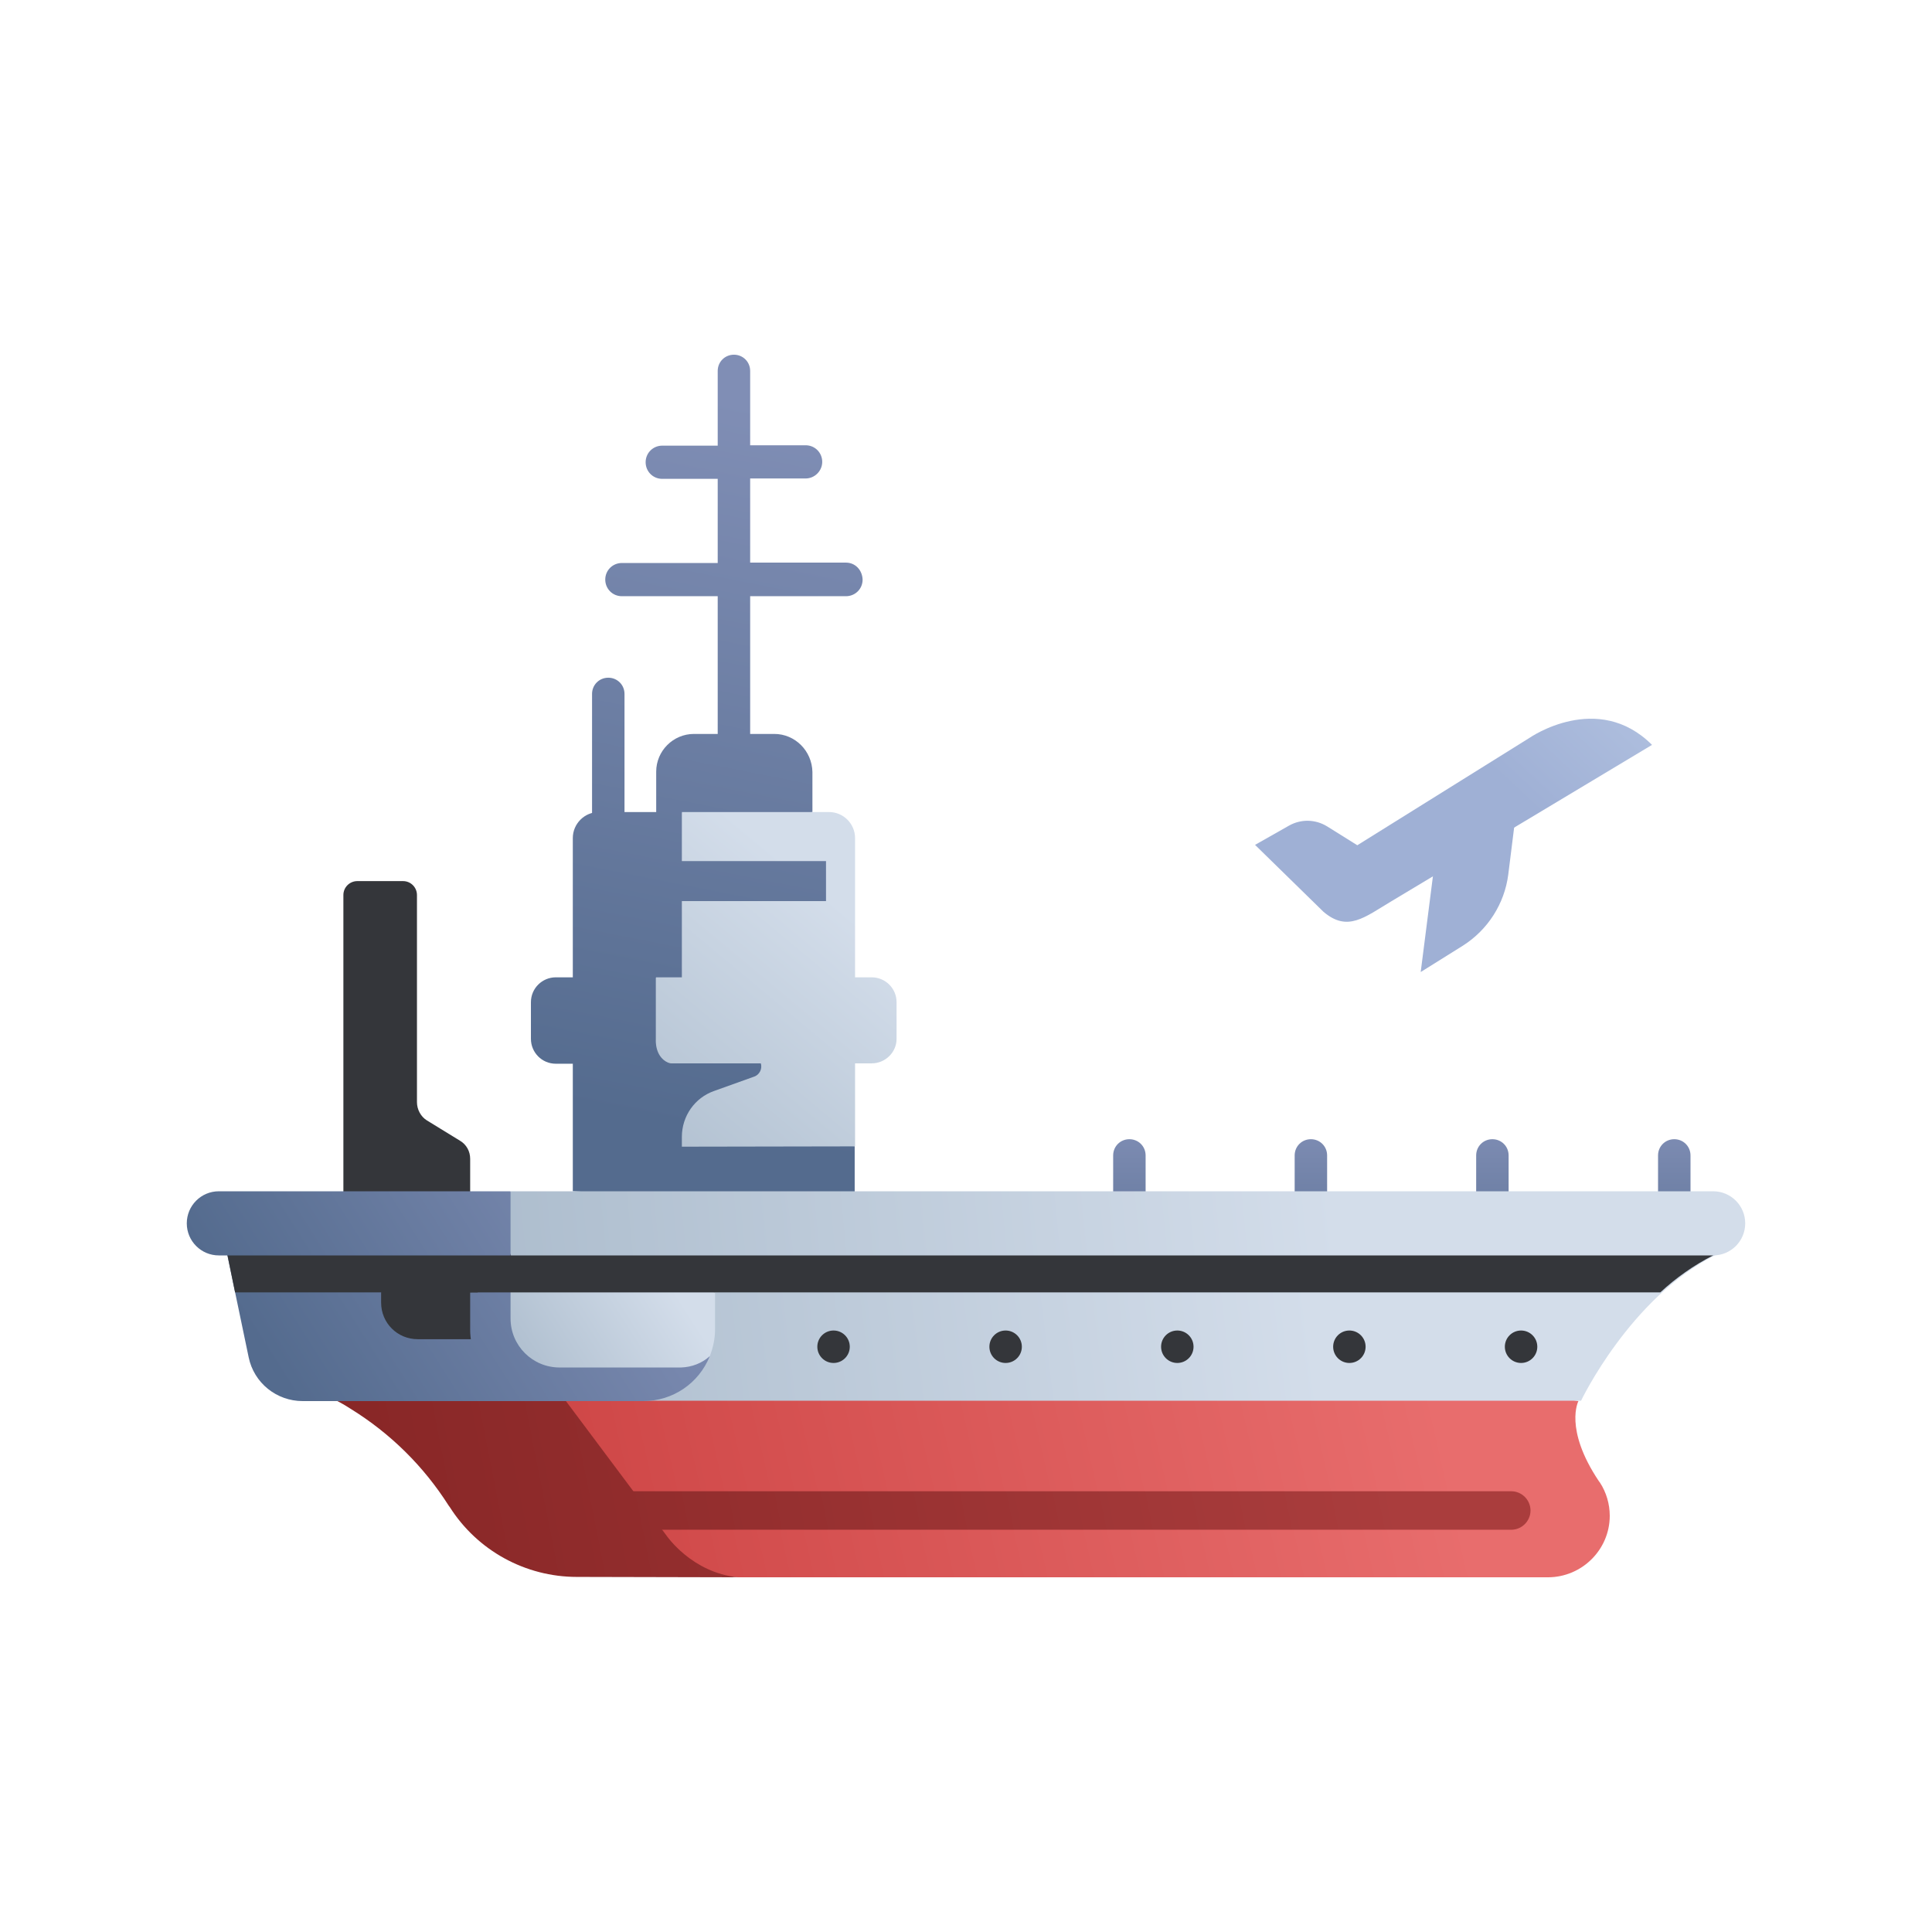 <?xml version="1.0" encoding="utf-8"?>
<!-- Generator: Adobe Illustrator 27.0.0, SVG Export Plug-In . SVG Version: 6.00 Build 0)  -->
<svg version="1.1" id="icons" xmlns="http://www.w3.org/2000/svg" xmlns:xlink="http://www.w3.org/1999/xlink" x="0px" y="0px"
	 viewBox="0 0 512 512" style="enable-background:new 0 0 512 512;" xml:space="preserve">
<style type="text/css">
	.st0{fill:url(#SVGID_1_);}
	.st1{fill:url(#SVGID_00000099663880032951307850000000831560124184070585_);}
	.st2{fill:url(#SVGID_00000055706743214407975070000010047033650629377948_);}
	.st3{fill:url(#SVGID_00000172426672505297916500000003815396924171957694_);}
	.st4{fill:url(#SVGID_00000063609476591361484370000001767780842546307971_);}
	.st5{fill:url(#SVGID_00000006678928445405242740000011112394524360178345_);}
	.st6{fill:url(#SVGID_00000092428951202818289540000012774610489491173282_);}
	.st7{fill:url(#SVGID_00000075847483770108124600000000508275192527113128_);}
	.st8{fill:url(#SVGID_00000027586668707472413690000002309426604256688028_);}
	.st9{fill:url(#SVGID_00000028314883576148778570000017377867774837481912_);}
	.st10{fill:url(#SVGID_00000140012383494427566540000008094491663031604134_);}
	.st11{fill:url(#SVGID_00000122704634337106349160000011145193165794017924_);}
	.st12{fill:#34363A;}
	.st13{fill:url(#SVGID_00000088121649544380922360000011604592159726468798_);}
	.st14{fill:url(#SVGID_00000174587373728161602920000011282136630742037417_);}
	.st15{fill:url(#SVGID_00000056427696471240365400000015789123888311570599_);}
	.st16{fill:url(#SVGID_00000061455044858420942070000010780784845152612273_);}
	.st17{fill:url(#SVGID_00000091716636434471789280000004678162825255354771_);}
	.st18{fill:url(#SVGID_00000028296383672804917440000006486946645723972536_);}
	.st19{fill:url(#SVGID_00000047024017409579994820000002778972273218335119_);}
	.st20{fill:url(#SVGID_00000136380438997186323120000012244964875667964346_);}
	.st21{fill:url(#SVGID_00000111178812805563786580000003526759890912284598_);}
	.st22{fill:url(#SVGID_00000066510188189634705580000004815728953091744904_);}
	.st23{fill:url(#SVGID_00000014621511254954988830000001443632736644147336_);}
	.st24{fill:url(#SVGID_00000012447937672104830620000004974761798975551376_);}
</style>
<linearGradient id="SVGID_1_" gradientUnits="userSpaceOnUse" x1="195.349" y1="367.961" x2="170.713" y2="243.278" gradientTransform="matrix(1.506 0 0 -1.506 -113.318 657.694)">
	<stop  offset="0" style="stop-color:#808EB5"/>
	<stop  offset="1" style="stop-color:#546B8E"/>
</linearGradient>
<path class="st0" d="M161.2,179.6c-2.4,0-4.3,1.9-4.3,4.3v38.4c0,2.4,1.9,4.3,4.3,4.3s4.3-1.9,4.3-4.3v-38.4
	C165.5,181.5,163.6,179.6,161.2,179.6z"/>
<linearGradient id="SVGID_00000176029763960947933580000007172278721341958320_" gradientUnits="userSpaceOnUse" x1="217.428" y1="363.598" x2="192.792" y2="238.916" gradientTransform="matrix(1.506 0 0 -1.506 -113.318 657.694)">
	<stop  offset="0" style="stop-color:#808EB5"/>
	<stop  offset="1" style="stop-color:#546B8E"/>
</linearGradient>
<path style="fill:url(#SVGID_00000176029763960947933580000007172278721341958320_);" d="M205.2,194.5h-21.3c-5.5,0-10,4.5-10,10
	l0,0V220l41.4-4.8v-10.6C215.2,199,210.7,194.5,205.2,194.5C205.2,194.5,205.2,194.5,205.2,194.5L205.2,194.5z"/>
<linearGradient id="SVGID_00000016760625612127516920000000302946015100621979_" gradientUnits="userSpaceOnUse" x1="221.941" y1="278.206" x2="176.369" y2="223.457" gradientTransform="matrix(1.506 0 0 -1.506 -113.318 657.694)">
	<stop  offset="0" style="stop-color:#D3DDEA"/>
	<stop  offset="0.996" style="stop-color:#A7B8C9"/>
</linearGradient>
<path style="fill:url(#SVGID_00000016760625612127516920000000302946015100621979_);" d="M171.7,303.9c-3.4-29.7,2-59.3,9-88.7h39
	c3.8,0,6.9,3.1,6.9,6.9c0,0,0,0,0,0v81.7C206.5,307.5,187.7,308.4,171.7,303.9L171.7,303.9z"/>
<linearGradient id="SVGID_00000105420310465015423640000008338922426276202934_" gradientUnits="userSpaceOnUse" x1="211.48" y1="364.773" x2="186.844" y2="240.09" gradientTransform="matrix(1.506 0 0 -1.506 -113.318 657.694)">
	<stop  offset="0" style="stop-color:#808EB5"/>
	<stop  offset="1" style="stop-color:#546B8E"/>
</linearGradient>
<path style="fill:url(#SVGID_00000105420310465015423640000008338922426276202934_);" d="M158.7,215.2c-3.8,0-6.9,3.1-6.9,6.9v93.6
	l28.9,1.3v-15.7c0-5.5,3.4-10.4,8.6-12.2l10.6-3.8c1.4-0.5,2.2-2.1,1.7-3.6c-0.3-0.9-1.1-1.6-2.1-1.8l-18.8-3.5v-61.2H158.7z"/>
<linearGradient id="SVGID_00000030459139069880540420000006064178601514165932_" gradientUnits="userSpaceOnUse" x1="225.513" y1="275.232" x2="179.941" y2="220.483" gradientTransform="matrix(1.506 0 0 -1.506 -113.318 657.694)">
	<stop  offset="0" style="stop-color:#D3DDEA"/>
	<stop  offset="0.996" style="stop-color:#A7B8C9"/>
</linearGradient>
<path style="fill:url(#SVGID_00000030459139069880540420000006064178601514165932_);" d="M231,281.8h-53.1c-12.9-0.6-13-16.2-4-22.8
	H231c3.6,0,6.6,2.9,6.6,6.6c0,0,0,0,0,0v9.7C237.6,278.9,234.6,281.8,231,281.8z"/>
<linearGradient id="SVGID_00000013192254466213097660000001216527624751493530_" gradientUnits="userSpaceOnUse" x1="218.004" y1="363.484" x2="193.368" y2="238.802" gradientTransform="matrix(1.506 0 0 -1.506 -113.318 657.694)">
	<stop  offset="0" style="stop-color:#808EB5"/>
	<stop  offset="1" style="stop-color:#546B8E"/>
</linearGradient>
<path style="fill:url(#SVGID_00000013192254466213097660000001216527624751493530_);" d="M162.3,228.2h56.6v10.6h-56.6L162.3,228.2z
	"/>
<linearGradient id="SVGID_00000183954482085748222970000009236946805703559832_" gradientUnits="userSpaceOnUse" x1="210.364" y1="364.993" x2="185.728" y2="240.311" gradientTransform="matrix(1.506 0 0 -1.506 -113.318 657.694)">
	<stop  offset="0" style="stop-color:#808EB5"/>
	<stop  offset="1" style="stop-color:#546B8E"/>
</linearGradient>
<path style="fill:url(#SVGID_00000183954482085748222970000009236946805703559832_);" d="M224.2,149.1h-25.4v-22.3h14.7
	c2.4,0,4.4-2,4.4-4.4c0-2.4-1.9-4.4-4.4-4.4h-14.7V98.3c0-2.4-1.9-4.3-4.3-4.3s-4.3,1.9-4.3,4.3v19.8h-14.7c-2.4,0-4.4,1.9-4.4,4.4
	c0,2.4,1.9,4.4,4.4,4.4l0,0h14.7v22.3h-25.4c-2.4,0-4.4,1.9-4.4,4.4c0,2.4,1.9,4.4,4.4,4.4h25.4v42.1c0,2.4,1.9,4.3,4.3,4.3
	s4.3-1.9,4.3-4.3v-42.1h25.4c2.4,0,4.4-1.9,4.4-4.4C228.5,151,226.6,149.1,224.2,149.1L224.2,149.1z"/>
<linearGradient id="SVGID_00000014633822061188867940000011632371667934941599_" gradientUnits="userSpaceOnUse" x1="233.346" y1="360.452" x2="208.71" y2="235.77" gradientTransform="matrix(1.506 0 0 -1.506 -113.318 657.694)">
	<stop  offset="0" style="stop-color:#808EB5"/>
	<stop  offset="1" style="stop-color:#546B8E"/>
</linearGradient>
<path style="fill:url(#SVGID_00000014633822061188867940000011632371667934941599_);" d="M171.7,303.9c0.5,4.4,1.2,8.8,2.1,13.1
	l52.7,3.1v-16.3L171.7,303.9z"/>
<linearGradient id="SVGID_00000003082963731511795010000006858906322107548598_" gradientUnits="userSpaceOnUse" x1="274.027" y1="239.198" x2="274.027" y2="206.171" gradientTransform="matrix(1.506 0 0 -1.506 -113.318 657.694)">
	<stop  offset="0" style="stop-color:#808EB5"/>
	<stop  offset="1" style="stop-color:#546B8E"/>
</linearGradient>
<path style="fill:url(#SVGID_00000003082963731511795010000006858906322107548598_);" d="M299.3,323.6c-2.4,0-4.3-1.9-4.3-4.3v-13.1
	c0-2.4,1.9-4.3,4.3-4.3s4.3,1.9,4.3,4.3v13.1C303.6,321.7,301.7,323.6,299.3,323.6z"/>
<linearGradient id="SVGID_00000054976567614161328310000006877609168349085324_" gradientUnits="userSpaceOnUse" x1="305.972" y1="239.198" x2="305.972" y2="206.171" gradientTransform="matrix(1.506 0 0 -1.506 -113.318 657.694)">
	<stop  offset="0" style="stop-color:#808EB5"/>
	<stop  offset="1" style="stop-color:#546B8E"/>
</linearGradient>
<path style="fill:url(#SVGID_00000054976567614161328310000006877609168349085324_);" d="M347.4,323.6c-2.4,0-4.3-1.9-4.3-4.3v-13.1
	c0-2.4,1.9-4.3,4.3-4.3s4.3,1.9,4.3,4.3v13.1C351.7,321.7,349.8,323.6,347.4,323.6z"/>
<linearGradient id="SVGID_00000174568336465739428140000014482737803939384237_" gradientUnits="userSpaceOnUse" x1="337.916" y1="239.198" x2="337.916" y2="206.171" gradientTransform="matrix(1.506 0 0 -1.506 -113.318 657.694)">
	<stop  offset="0" style="stop-color:#808EB5"/>
	<stop  offset="1" style="stop-color:#546B8E"/>
</linearGradient>
<path style="fill:url(#SVGID_00000174568336465739428140000014482737803939384237_);" d="M395.5,323.6c-2.4,0-4.3-1.9-4.3-4.3v-13.1
	c0-2.4,1.9-4.3,4.3-4.3c2.4,0,4.3,1.9,4.3,4.3v13.1C399.8,321.7,397.9,323.6,395.5,323.6z"/>
<linearGradient id="SVGID_00000017490378938622878280000007705683971969853100_" gradientUnits="userSpaceOnUse" x1="369.862" y1="239.198" x2="369.862" y2="206.171" gradientTransform="matrix(1.506 0 0 -1.506 -113.318 657.694)">
	<stop  offset="0" style="stop-color:#808EB5"/>
	<stop  offset="1" style="stop-color:#546B8E"/>
</linearGradient>
<path style="fill:url(#SVGID_00000017490378938622878280000007705683971969853100_);" d="M443.7,323.6c-2.4,0-4.3-1.9-4.3-4.3v-13.1
	c0-2.4,1.9-4.3,4.3-4.3s4.3,1.9,4.3,4.3v13.1C447.9,321.7,446,323.6,443.7,323.6z"/>
<path class="st12" d="M110.5,292.1v-54.9c0-2-1.6-3.7-3.7-3.7l0,0H94.7c-2,0-3.7,1.6-3.7,3.7c0,0,0,0,0,0v86.5h33.6v-16.6
	c0-2-1-3.8-2.7-4.8l-8.8-5.4C111.5,295.9,110.5,294,110.5,292.1z"/>
<linearGradient id="SVGID_00000024684485021110490830000013344910732993750688_" gradientUnits="userSpaceOnUse" x1="327.694" y1="193.339" x2="175.606" y2="158.368" gradientTransform="matrix(1.506 0 0 -1.506 -113.318 657.694)">
	<stop  offset="0" style="stop-color:#E86D6D"/>
	<stop  offset="1" style="stop-color:#CE4646"/>
</linearGradient>
<path style="fill:url(#SVGID_00000024684485021110490830000013344910732993750688_);" d="M195.6,418h214.6c9,0,16.4-7.3,16.4-16.3
	c0-3.1-0.9-6.2-2.6-8.8c-0.1-0.1-0.2-0.3-0.3-0.4c-9.3-13.9-5.4-21.2-5.4-21.2s-146.5-23.9-270.2-10.2l-15.6,13.4l21,40.4L195.6,418
	z"/>
<linearGradient id="SVGID_00000084511953014120476950000011225563620786495901_" gradientUnits="userSpaceOnUse" x1="315.885" y1="203.655" x2="143.074" y2="169.557" gradientTransform="matrix(1.506 0 0 -1.506 -113.318 657.694)">
	<stop  offset="0" style="stop-color:#AA3D3D"/>
	<stop  offset="1" style="stop-color:#892727"/>
</linearGradient>
<path style="fill:url(#SVGID_00000084511953014120476950000011225563620786495901_);" d="M195.6,418c-12.3-1.2-19-11.1-19-11.1
	l-26.7-35.7l-22.9-7.4c-13,2-25.7,4.4-37.8,7.4c0,0,1.5,0.7,3.8,2.2c10.5,6.5,19.3,15.2,25.9,25.6l0.3,0.4
	c7.3,11.5,20,18.5,33.7,18.5L195.6,418z"/>
<linearGradient id="SVGID_00000084489039054204434070000009299813486581771142_" gradientUnits="userSpaceOnUse" x1="305.545" y1="212.951" x2="139.399" y2="192.38" gradientTransform="matrix(1.506 0 0 -1.506 -113.318 657.694)">
	<stop  offset="0" style="stop-color:#D3DDEA"/>
	<stop  offset="0.996" style="stop-color:#A7B8C9"/>
</linearGradient>
<path style="fill:url(#SVGID_00000084489039054204434070000009299813486581771142_);" d="M60.3,329.3l6.3,30.3
	c1.4,6.8,7.4,11.6,14.3,11.6H419c0,0,13-27.3,35.6-38.6v-6.2L60.3,329.3z"/>
<linearGradient id="SVGID_00000090253137158454770990000006514156401192791713_" gradientUnits="userSpaceOnUse" x1="189.901" y1="232.487" x2="126.12" y2="192.049" gradientTransform="matrix(1.506 0 0 -1.506 -113.318 657.694)">
	<stop  offset="0" style="stop-color:#808EB5"/>
	<stop  offset="1" style="stop-color:#546B8E"/>
</linearGradient>
<path style="fill:url(#SVGID_00000090253137158454770990000006514156401192791713_);" d="M59.7,330l6.2,29.7
	c1.4,6.8,7.4,11.6,14.3,11.6h69.7l-31.8-36l-26.3-6.2l-31,0.2L59.7,330z"/>
<path class="st12" d="M62.3,342.5H440c4.2-3.9,8.9-7.2,14-9.8v-6.2l-394.4,2.8L62.3,342.5z"/>
<path class="st12" d="M126.6,354.9h-15.9c-5.4,0-9.7-4.3-9.7-9.7c0,0,0,0,0,0v-2.7l25.6-9.8V354.9z"/>
<linearGradient id="SVGID_00000000198014494185531130000005867998447732402102_" gradientUnits="userSpaceOnUse" x1="193.399" y1="210.664" x2="162.385" y2="190.726" gradientTransform="matrix(1.506 0 0 -1.506 -113.318 657.694)">
	<stop  offset="0" style="stop-color:#D3DDEA"/>
	<stop  offset="0.996" style="stop-color:#A7B8C9"/>
</linearGradient>
<path style="fill:url(#SVGID_00000000198014494185531130000005867998447732402102_);" d="M173.9,367.4l-29.4,0.7
	c-17.4-4.3-9.1-27.2-9.1-27.2c18-2.1,36.3-1.6,54.1,1.6v9.8c0,2.4-0.5,4.8-1.4,7.1C188.1,359.4,181.9,367.4,173.9,367.4L173.9,367.4
	z"/>
<linearGradient id="SVGID_00000100349202174933076640000000801181868857312938_" gradientUnits="userSpaceOnUse" x1="200.448" y1="215.854" x2="136.667" y2="175.415" gradientTransform="matrix(1.506 0 0 -1.506 -113.318 657.694)">
	<stop  offset="0" style="stop-color:#808EB5"/>
	<stop  offset="1" style="stop-color:#546B8E"/>
</linearGradient>
<path style="fill:url(#SVGID_00000100349202174933076640000000801181868857312938_);" d="M188.1,359.4c-2.1,1.9-4.8,2.9-7.6,3h-32.2
	c-7.2,0-13-5.8-13-13v-8.5c-3.6,0.4-7.2,0.9-10.7,1.6v9.8c0,10.5,8.5,19,19,19c0,0,0,0,0,0h26.9
	C178.3,371.3,185.2,366.6,188.1,359.4L188.1,359.4z"/>
<linearGradient id="SVGID_00000034058387543883674150000010336831870047799204_" gradientUnits="userSpaceOnUse" x1="411.479" y1="365.142" x2="345.147" y2="294.301" gradientTransform="matrix(1.506 0 0 -1.506 -113.318 657.694)">
	<stop  offset="0" style="stop-color:#DBE8F9"/>
	<stop  offset="1" style="stop-color:#9FB0D5"/>
</linearGradient>
<path style="fill:url(#SVGID_00000034058387543883674150000010336831870047799204_);" d="M380.7,224.7l-4.2,32.9l11.2-7
	c6.6-4.2,11-11.1,12-18.8l2.5-20L380.7,224.7z"/>
<linearGradient id="SVGID_00000007395150343413105420000008281929913523728042_" gradientUnits="userSpaceOnUse" x1="402.718" y1="373.345" x2="336.386" y2="302.505" gradientTransform="matrix(1.506 0 0 -1.506 -113.318 657.694)">
	<stop  offset="0" style="stop-color:#DBE8F9"/>
	<stop  offset="1" style="stop-color:#9FB0D5"/>
</linearGradient>
<path style="fill:url(#SVGID_00000007395150343413105420000008281929913523728042_);" d="M332.6,223.9l9-5.1c3.2-1.8,7-1.7,10.1,0.2
	l8,5l45.7-28.5c0,0,18-12.5,32.4,1.9l-69,41.4c-7.2,4.3-11.7,8.3-18.1,2.8L332.6,223.9z"/>
<g>
	<circle class="st12" cx="220.9" cy="356.9" r="4.3"/>
	<circle class="st12" cx="266.5" cy="356.9" r="4.3"/>
	<circle class="st12" cx="312" cy="356.9" r="4.3"/>
	<circle class="st12" cx="357.6" cy="356.9" r="4.3"/>
	<circle class="st12" cx="403.1" cy="356.9" r="4.3"/>
	<path class="st12" d="M124.6,332.7h64.9v9.8h-64.9V332.7z"/>
	<path class="st12" d="M101,332.7h25.6v9.8H101L101,332.7z"/>
</g>
<linearGradient id="SVGID_00000129187186934042198520000006212044533127400889_" gradientUnits="userSpaceOnUse" x1="310.345" y1="225.267" x2="137.236" y2="208.494" gradientTransform="matrix(1.506 0 0 -1.506 -113.318 657.694)">
	<stop  offset="0" style="stop-color:#D3DDEA"/>
	<stop  offset="0.996" style="stop-color:#A7B8C9"/>
</linearGradient>
<path style="fill:url(#SVGID_00000129187186934042198520000006212044533127400889_);" d="M454,332.7H135.4c-3.1-6.8-4.3-12.9,0-17
	H454c4.7,0,8.5,3.8,8.5,8.5l0,0C462.5,328.9,458.7,332.7,454,332.7L454,332.7z"/>
<linearGradient id="SVGID_00000059300522856371706050000007581060019188125594_" gradientUnits="userSpaceOnUse" x1="180.191" y1="247.803" x2="116.41" y2="207.365" gradientTransform="matrix(1.506 0 0 -1.506 -113.318 657.694)">
	<stop  offset="0" style="stop-color:#808EB5"/>
	<stop  offset="1" style="stop-color:#546B8E"/>
</linearGradient>
<path style="fill:url(#SVGID_00000059300522856371706050000007581060019188125594_);" d="M135.4,315.7H58c-4.7,0-8.5,3.8-8.5,8.5
	c0,4.7,3.8,8.5,8.5,8.5h77.3V315.7z"/>
<linearGradient id="SVGID_00000100384813303102134780000009945674336839952783_" gradientUnits="userSpaceOnUse" x1="319.875" y1="183.434" x2="147.064" y2="149.335" gradientTransform="matrix(1.506 0 0 -1.506 -113.318 657.694)">
	<stop  offset="0" style="stop-color:#AA3D3D"/>
	<stop  offset="1" style="stop-color:#892727"/>
</linearGradient>
<path style="fill:url(#SVGID_00000100384813303102134780000009945674336839952783_);" d="M145.6,395.2h254.9c2.8,0,5.1,2.3,5.1,5.1
	v0c0,2.8-2.3,5.1-5.1,5.1H145.6c-2.8,0-5.1-2.3-5.1-5.1v0C140.5,397.5,142.8,395.2,145.6,395.2z"/>
<linearGradient id="SVGID_00000158012705913065128330000011358255617495763893_" gradientUnits="userSpaceOnUse" x1="203.022" y1="366.444" x2="178.386" y2="241.762" gradientTransform="matrix(1.506 0 0 -1.506 -113.318 657.694)">
	<stop  offset="0" style="stop-color:#808EB5"/>
	<stop  offset="1" style="stop-color:#546B8E"/>
</linearGradient>
<path style="fill:url(#SVGID_00000158012705913065128330000011358255617495763893_);" d="M173.8,275.5V259h-26.5
	c-3.6,0-6.6,2.9-6.6,6.6l0,0v9.7c0,3.6,2.9,6.6,6.6,6.6h30.5C173.4,280.6,173.8,275.5,173.8,275.5L173.8,275.5z"/>
</svg>
